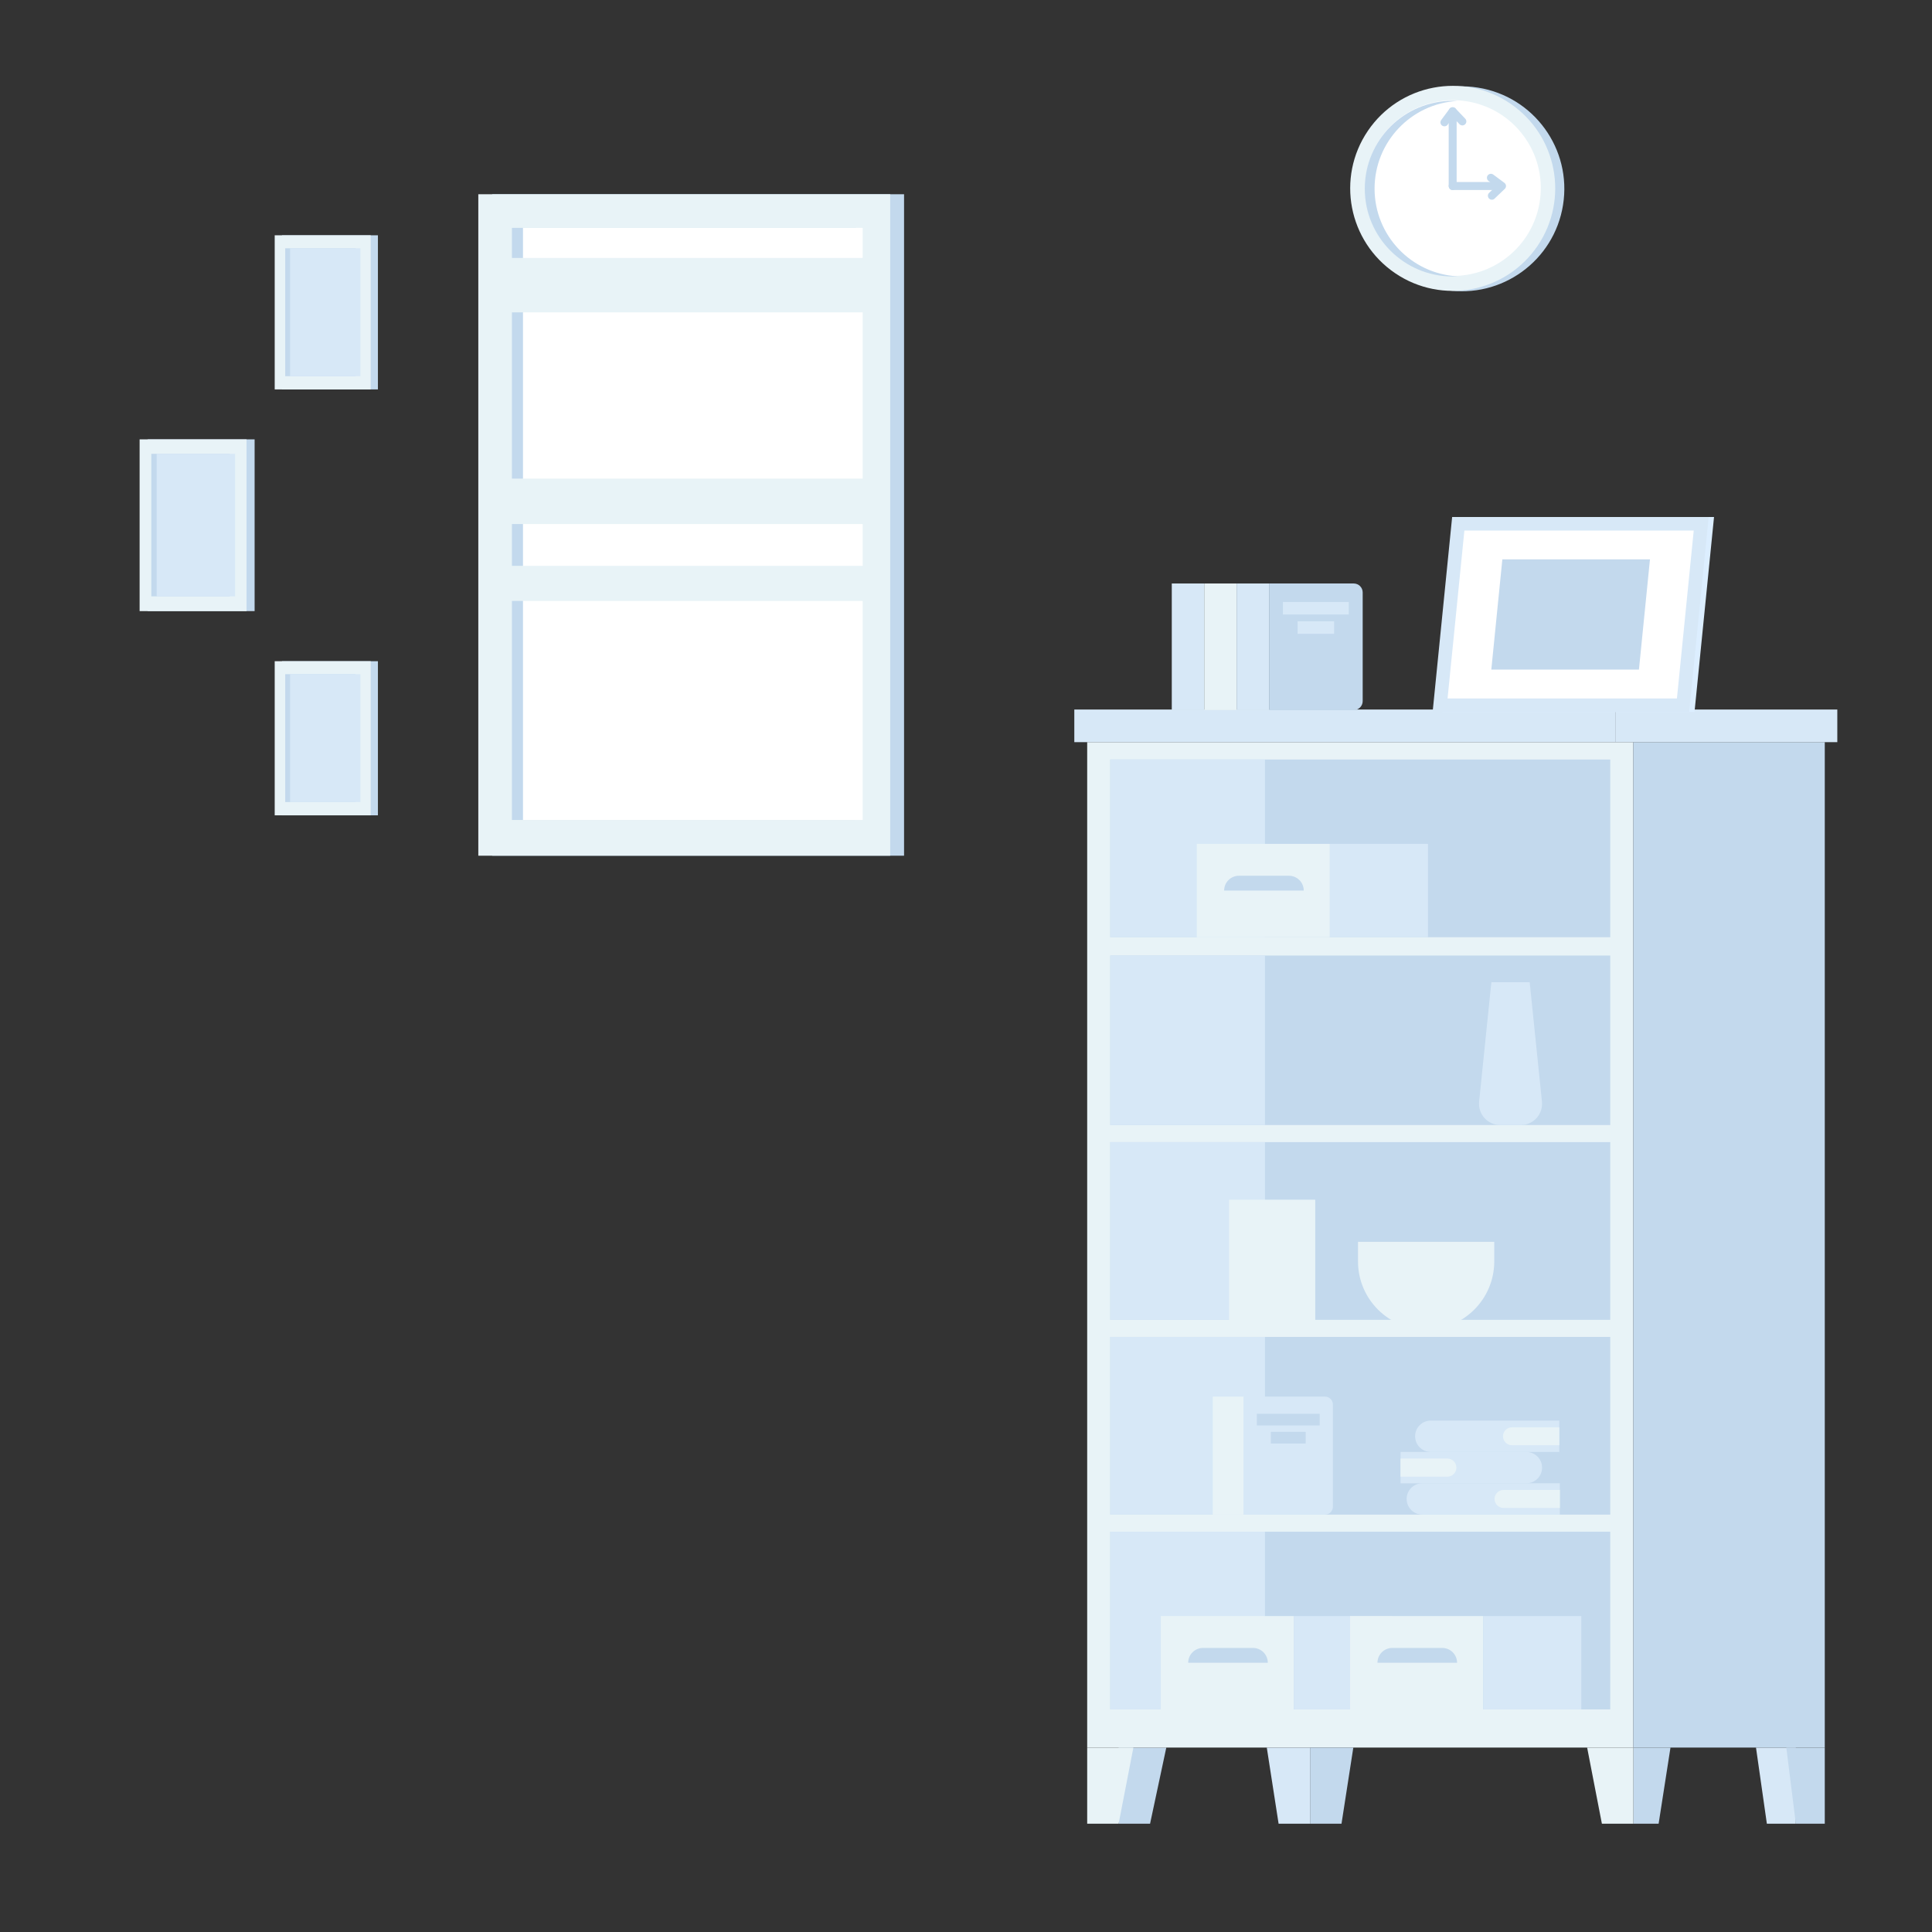 <?xml version="1.0" encoding="utf-8"?>
<!-- Generator: Adobe Illustrator 23.0.0, SVG Export Plug-In . SVG Version: 6.00 Build 0)  -->
<svg version="1.1" id="Capa_1" xmlns="http://www.w3.org/2000/svg" xmlns:xlink="http://www.w3.org/1999/xlink" x="0px" y="0px"
	 viewBox="0 0 800 800" enable-background="new 0 0 800 800" xml:space="preserve">
<rect x="0" y="0" width="800" height="800" fill="#333333" stroke="none"/>
<g>
	<g>
		<path fill="#C3D9ED" d="M476.22,755.16H463.2v-31.52h19.74L476.22,755.16z"/>
		<path fill="#E8F3F7" d="M463.2,755.16h-13.02v-31.52h19.13L463.2,755.16z"/>
		<path fill="#D7E8F7" d="M743.61,755.16h-11.99l-4.5-31.52h16.49V755.16z"/>
		<path fill="#C3D9ED" d="M755.6,755.16h-11.99l-3.94-31.52h15.93V755.16z"/>
		<path fill="#DCEEFF" d="M489.38,627.17h12.79v-48.86h-12.79V627.17z"/>
		<path fill="#ECF6FF" d="M476.59,627.17h12.79v-48.86h-12.79V627.17z"/>
		<path fill="#E8F3F7" d="M450.18,723.63h226.15V307.31H450.18V723.63z"/>
		<path fill="#C3D9ED" d="M686.8,755.16h-10.47v-31.52h15.38L686.8,755.16z"/>
		<path fill="#E8F3F7" d="M663.31,755.16h13.02v-31.52H657.2L663.31,755.16z"/>
		<path fill="#C3D9ED" d="M555.49,755.16h-13.02v-31.52h17.91L555.49,755.16z"/>
		<path fill="#D7E8F7" d="M542.46,755.16h-13.02l-4.89-31.52h17.91V755.16z"/>
		<path fill="#C3D9ED" d="M459.74,546.51h207.03v-73.58H459.74V546.51z"/>
		<path fill="#D7E8F7" d="M459.74,546.51h64.05v-73.58h-64.05V546.51z"/>
		<path fill="#C3D9ED" d="M459.74,627.17h207.03v-73.58H459.74V627.17z"/>
		<path fill="#D7E8F7" d="M459.74,627.17h64.05v-73.58h-64.05V627.17z"/>
		<path fill="#C3D9ED" d="M459.74,707.83h207.03v-73.58H459.74V707.83z"/>
		<path fill="#D7E8F7" d="M459.74,707.83h64.05v-73.58h-64.05V707.83z"/>
		<path fill="#C3D9ED" d="M459.74,388.08h207.03v-73.58H459.74V388.08z"/>
		<path fill="#D7E8F7" d="M459.74,388.08h64.05v-73.58h-64.05V388.08z"/>
		<path fill="#C3D9ED" d="M459.74,465.85h207.03v-70.18H459.74V465.85z"/>
		<path fill="#D7E8F7" d="M459.74,465.85h64.05v-70.18h-64.05V465.85z"/>
		<path fill="#C3D9ED" d="M676.33,723.63h79.27V307.31h-79.27V723.63z"/>
		<path fill="#D7E8F7" d="M444.85,307.31h224V293.8h-224V307.31z"/>
		<path fill="#D7E8F7" d="M668.85,307.31h91.94V293.8h-91.94V307.31z"/>
		<path fill="#D7E8F7" d="M638.54,607.71L638.54,607.71c0,3.58-2.9,6.49-6.49,6.49h-52.12v-12.98h52.12
			C635.63,601.22,638.54,604.12,638.54,607.71"/>
		<path fill="#E8F3F7" d="M603.06,607.7L603.06,607.7c0,2.08-1.68,3.76-3.76,3.76H580c-0.04,0-0.08-0.03-0.08-0.08v-7.36
			c0-0.04,0.03-0.08,0.08-0.08h19.3C601.38,603.95,603.06,605.63,603.06,607.7"/>
		<path fill="#D7E8F7" d="M645.9,614.19v12.98h-56.95c-3.58,0-6.49-2.9-6.49-6.49s2.91-6.49,6.49-6.49H645.9z"/>
		<path fill="#E8F3F7" d="M645.9,616.96v7.44h-23.32c-2.05,0-3.72-1.67-3.72-3.72c0-2.05,1.67-3.72,3.72-3.72H645.9z"/>
		<path fill="#D7E8F7" d="M645.66,588.24v12.98h-53.21c-3.58,0-6.49-2.9-6.49-6.49s2.91-6.49,6.49-6.49H645.66z"/>
		<path fill="#E8F3F7" d="M645.66,591.01v7.44h-19.58c-2.05,0-3.72-1.67-3.72-3.72c0-2.05,1.67-3.72,3.72-3.72H645.66z"/>
		<path fill="#E8F3F7" d="M508.94,546.65h35.68v-49.88h-35.68V546.65z"/>
		<path fill="#E8F3F7" d="M480.67,707.83h55.11v-38.65h-55.11V707.83z"/>
		<path fill="#D7E8F7" d="M535.79,707.83h40.63v-38.65h-40.63V707.83z"/>
		<path fill="#C3D9ED" d="M524.97,688.51H492c0-3.38,2.74-6.13,6.13-6.13h20.71C522.23,682.38,524.97,685.12,524.97,688.51"/>
		<path fill="#E8F3F7" d="M559.05,707.83h55.11v-38.65h-55.11V707.83z"/>
		<path fill="#D7E8F7" d="M614.16,707.83h40.63v-38.65h-40.63V707.83z"/>
		<path fill="#C3D9ED" d="M603.34,688.51h-32.96c0-3.38,2.74-6.13,6.13-6.13h20.71C600.6,682.38,603.34,685.12,603.34,688.51"/>
		<path fill="#E8F3F7" d="M495.56,388.08h55.11v-38.65h-55.11V388.08z"/>
		<path fill="#D7E8F7" d="M550.67,388.08h40.63v-38.65h-40.63V388.08z"/>
		<path fill="#C3D9ED" d="M539.85,368.76h-32.96l0,0c0-3.38,2.74-6.13,6.13-6.13h20.71C537.11,362.63,539.85,365.38,539.85,368.76z"
			/>
		<path fill="#D7E8F7" d="M612.47,456.16l5.07-49.45h15.87l5.08,49.45c0.53,5.18-3.54,9.69-8.75,9.69h-8.53
			C616.01,465.85,611.94,461.34,612.47,456.16"/>
		<path fill="#E8F3F7" d="M502.17,627.17h12.79v-48.86h-12.79V627.17z"/>
		<path fill="#D7E8F7" d="M548.66,627.17h-33.7v-48.86h33.7c1.8,0,3.26,1.46,3.26,3.26v42.34
			C551.92,625.71,550.46,627.17,548.66,627.17"/>
		<path fill="#C3D9ED" d="M520.44,590.26h26.01v-4.84h-26.01V590.26z"/>
		<path fill="#C3D9ED" d="M526.23,597.73h14.42v-4.84h-14.42V597.73z"/>
		<path fill="#E8F3F7" d="M590.53,550.53L590.53,550.53c-15.58,0-28.21-12.63-28.21-28.21v-8.1h56.42v8.1
			C618.74,537.9,606.11,550.53,590.53,550.53"/>
	</g>
	<g>
		<path fill="#DCEEFF" d="M706.64,216.89l-7.52,75.12h-98.76l7.52-75.12H706.64z"/>
		<path fill="#DCEEFF" d="M605.35,214.09h104.39l-8.08,80.72H597.26L605.35,214.09z M703.55,219.69h-93.14l-6.96,69.52h93.14
			L703.55,219.69z"/>
		<path fill="#FFFFFF" d="M704.43,216.89l-7.52,75.12h-100.6l7.52-75.12H704.43z"/>
		<path fill="#D7E8F7" d="M601.3,214.09h106.23l-8.08,80.72H593.22L601.3,214.09z M701.34,219.69h-94.97l-6.96,69.52h94.97
			L701.34,219.69z"/>
		<path fill="#C3D9ED" d="M683.22,231.62l-4.57,45.65h-61.13l4.57-45.65H683.22z"/>
		<path fill="#E8F3F7" d="M498.63,294.04h13.42v-52.43h-13.42V294.04z"/>
		<path fill="#D7E8F7" d="M485.21,294.04h13.42v-52.43h-13.42V294.04z"/>
		<path fill="#D7E8F7" d="M512.05,294.04h13.42v-52.43h-13.42V294.04z"/>
		<path fill="#C3D9ED" d="M560.55,294.04h-35.07v-52.43h35.07c2.05,0,3.71,1.66,3.71,3.71v45.01
			C564.25,292.38,562.59,294.04,560.55,294.04"/>
		<path fill="#D7E8F7" d="M531.22,254.45h27.29v-5.19h-27.29V254.45z"/>
		<path fill="#D7E8F7" d="M537.3,262.45h15.13v-5.19H537.3V262.45z"/>
	</g>
	<g>
		<rect x="203.8" y="80.43" fill="#C3D9ED" width="170.55" height="273.9"/>
		<rect x="198.06" y="80.43" fill="#E8F3F7" width="170.55" height="273.9"/>
		<rect x="211.98" y="94.35" fill="#C3D9ED" width="142.36" height="245.18"/>
		<rect x="216.56" y="94.35" fill="#FFFFFF" width="140.66" height="245.18"/>
		<rect x="209.11" y="198.18" fill="#E8F3F7" width="150.6" height="18.81"/>
		<rect x="209.11" y="234.31" fill="#E8F3F7" width="150.6" height="14.52"/>
		<rect x="209.11" y="106.81" fill="#E8F3F7" width="150.6" height="22.53"/>
	</g>
	<g>
		<rect x="116.75" y="97.43" fill="#C3D9ED" width="39.74" height="63.82"/>
		<rect x="113.75" y="97.43" fill="#E8F3F7" width="39.74" height="63.82"/>
		<rect x="118.1" y="102.81" fill="#C3D9ED" width="29.14" height="52.96"/>
		<rect x="120.1" y="102.81" fill="#D7E8F7" width="29.14" height="52.96"/>
	</g>
	<g>
		<rect x="116.75" y="273.79" fill="#C3D9ED" width="39.74" height="63.82"/>
		<rect x="113.75" y="273.79" fill="#E8F3F7" width="39.74" height="63.82"/>
		<rect x="118.1" y="279.16" fill="#C3D9ED" width="29.14" height="52.96"/>
		<rect x="120.1" y="279.16" fill="#D7E8F7" width="29.14" height="52.96"/>
	</g>
	<g>
		<rect x="61.15" y="181.93" fill="#C3D9ED" width="44.28" height="71.12"/>
		<rect x="57.81" y="181.93" fill="#E8F3F7" width="44.28" height="71.12"/>
		<rect x="62.65" y="187.92" fill="#C3D9ED" width="32.47" height="59.01"/>
		<rect x="64.88" y="187.92" fill="#D7E8F7" width="32.47" height="59.01"/>
	</g>
	<g>
		
			<ellipse transform="matrix(0.158 -0.987 0.987 0.158 432.699 663.536)" fill="#C3D9ED" cx="605.55" cy="77.97" rx="42.44" ry="42.44"/>
		
			<ellipse transform="matrix(0.561 -0.828 0.828 0.561 199.614 532.184)" fill="#E8F3F7" cx="601.36" cy="77.97" rx="42.44" ry="42.44"/>
		
			<ellipse transform="matrix(0.82 -0.573 0.573 0.82 63.642 358.483)" fill="#FFFFFF" cx="601.5" cy="78.11" rx="36.37" ry="36.37"/>
		<path fill="#C3D9ED" d="M569.18,78.11c0-19.41,15.2-35.26,34.34-36.31c-0.67-0.04-1.35-0.06-2.03-0.06
			c-20.09,0-36.37,16.28-36.37,36.37c0,20.09,16.28,36.37,36.37,36.37c0.68,0,1.35-0.02,2.03-0.06
			C584.38,113.37,569.18,97.51,569.18,78.11z"/>
		<path fill="#C3D9ED" d="M621.04,78.68h-19.51c-0.91,0-1.65-0.74-1.65-1.65c0-0.91,0.74-1.65,1.65-1.65h19.51
			c0.91,0,1.65,0.74,1.65,1.65C622.68,77.94,621.95,78.68,621.04,78.68z"/>
		<path fill="#C3D9ED" d="M617.75,82.7c-0.43,0-0.87-0.17-1.19-0.51c-0.63-0.66-0.6-1.7,0.05-2.33l2.8-2.67l-3.04-2.26
			c-0.73-0.54-0.88-1.57-0.34-2.3c0.54-0.73,1.57-0.88,2.3-0.34l4.61,3.42c0.39,0.29,0.63,0.74,0.66,1.22
			c0.03,0.48-0.16,0.96-0.51,1.29l-4.22,4.02C618.57,82.55,618.16,82.7,617.75,82.7z"/>
		<path fill="#C3D9ED" d="M601.52,78.68c-0.91,0-1.65-0.74-1.65-1.65V46.05c0-0.91,0.74-1.65,1.65-1.65s1.65,0.74,1.65,1.65v30.98
			C603.17,77.94,602.43,78.68,601.52,78.68z"/>
		<path fill="#C3D9ED" d="M598.1,52.31c-0.34,0-0.68-0.11-0.98-0.32c-0.73-0.54-0.88-1.57-0.34-2.3l3.42-4.61
			c0.29-0.39,0.74-0.63,1.22-0.66c0.48-0.03,0.96,0.16,1.29,0.51l4.02,4.22c0.63,0.66,0.6,1.7-0.06,2.33
			c-0.66,0.63-1.7,0.6-2.33-0.06l-2.67-2.8l-2.26,3.04C599.1,52.08,598.61,52.31,598.1,52.31z"/>
	</g>
</g>
</svg>
